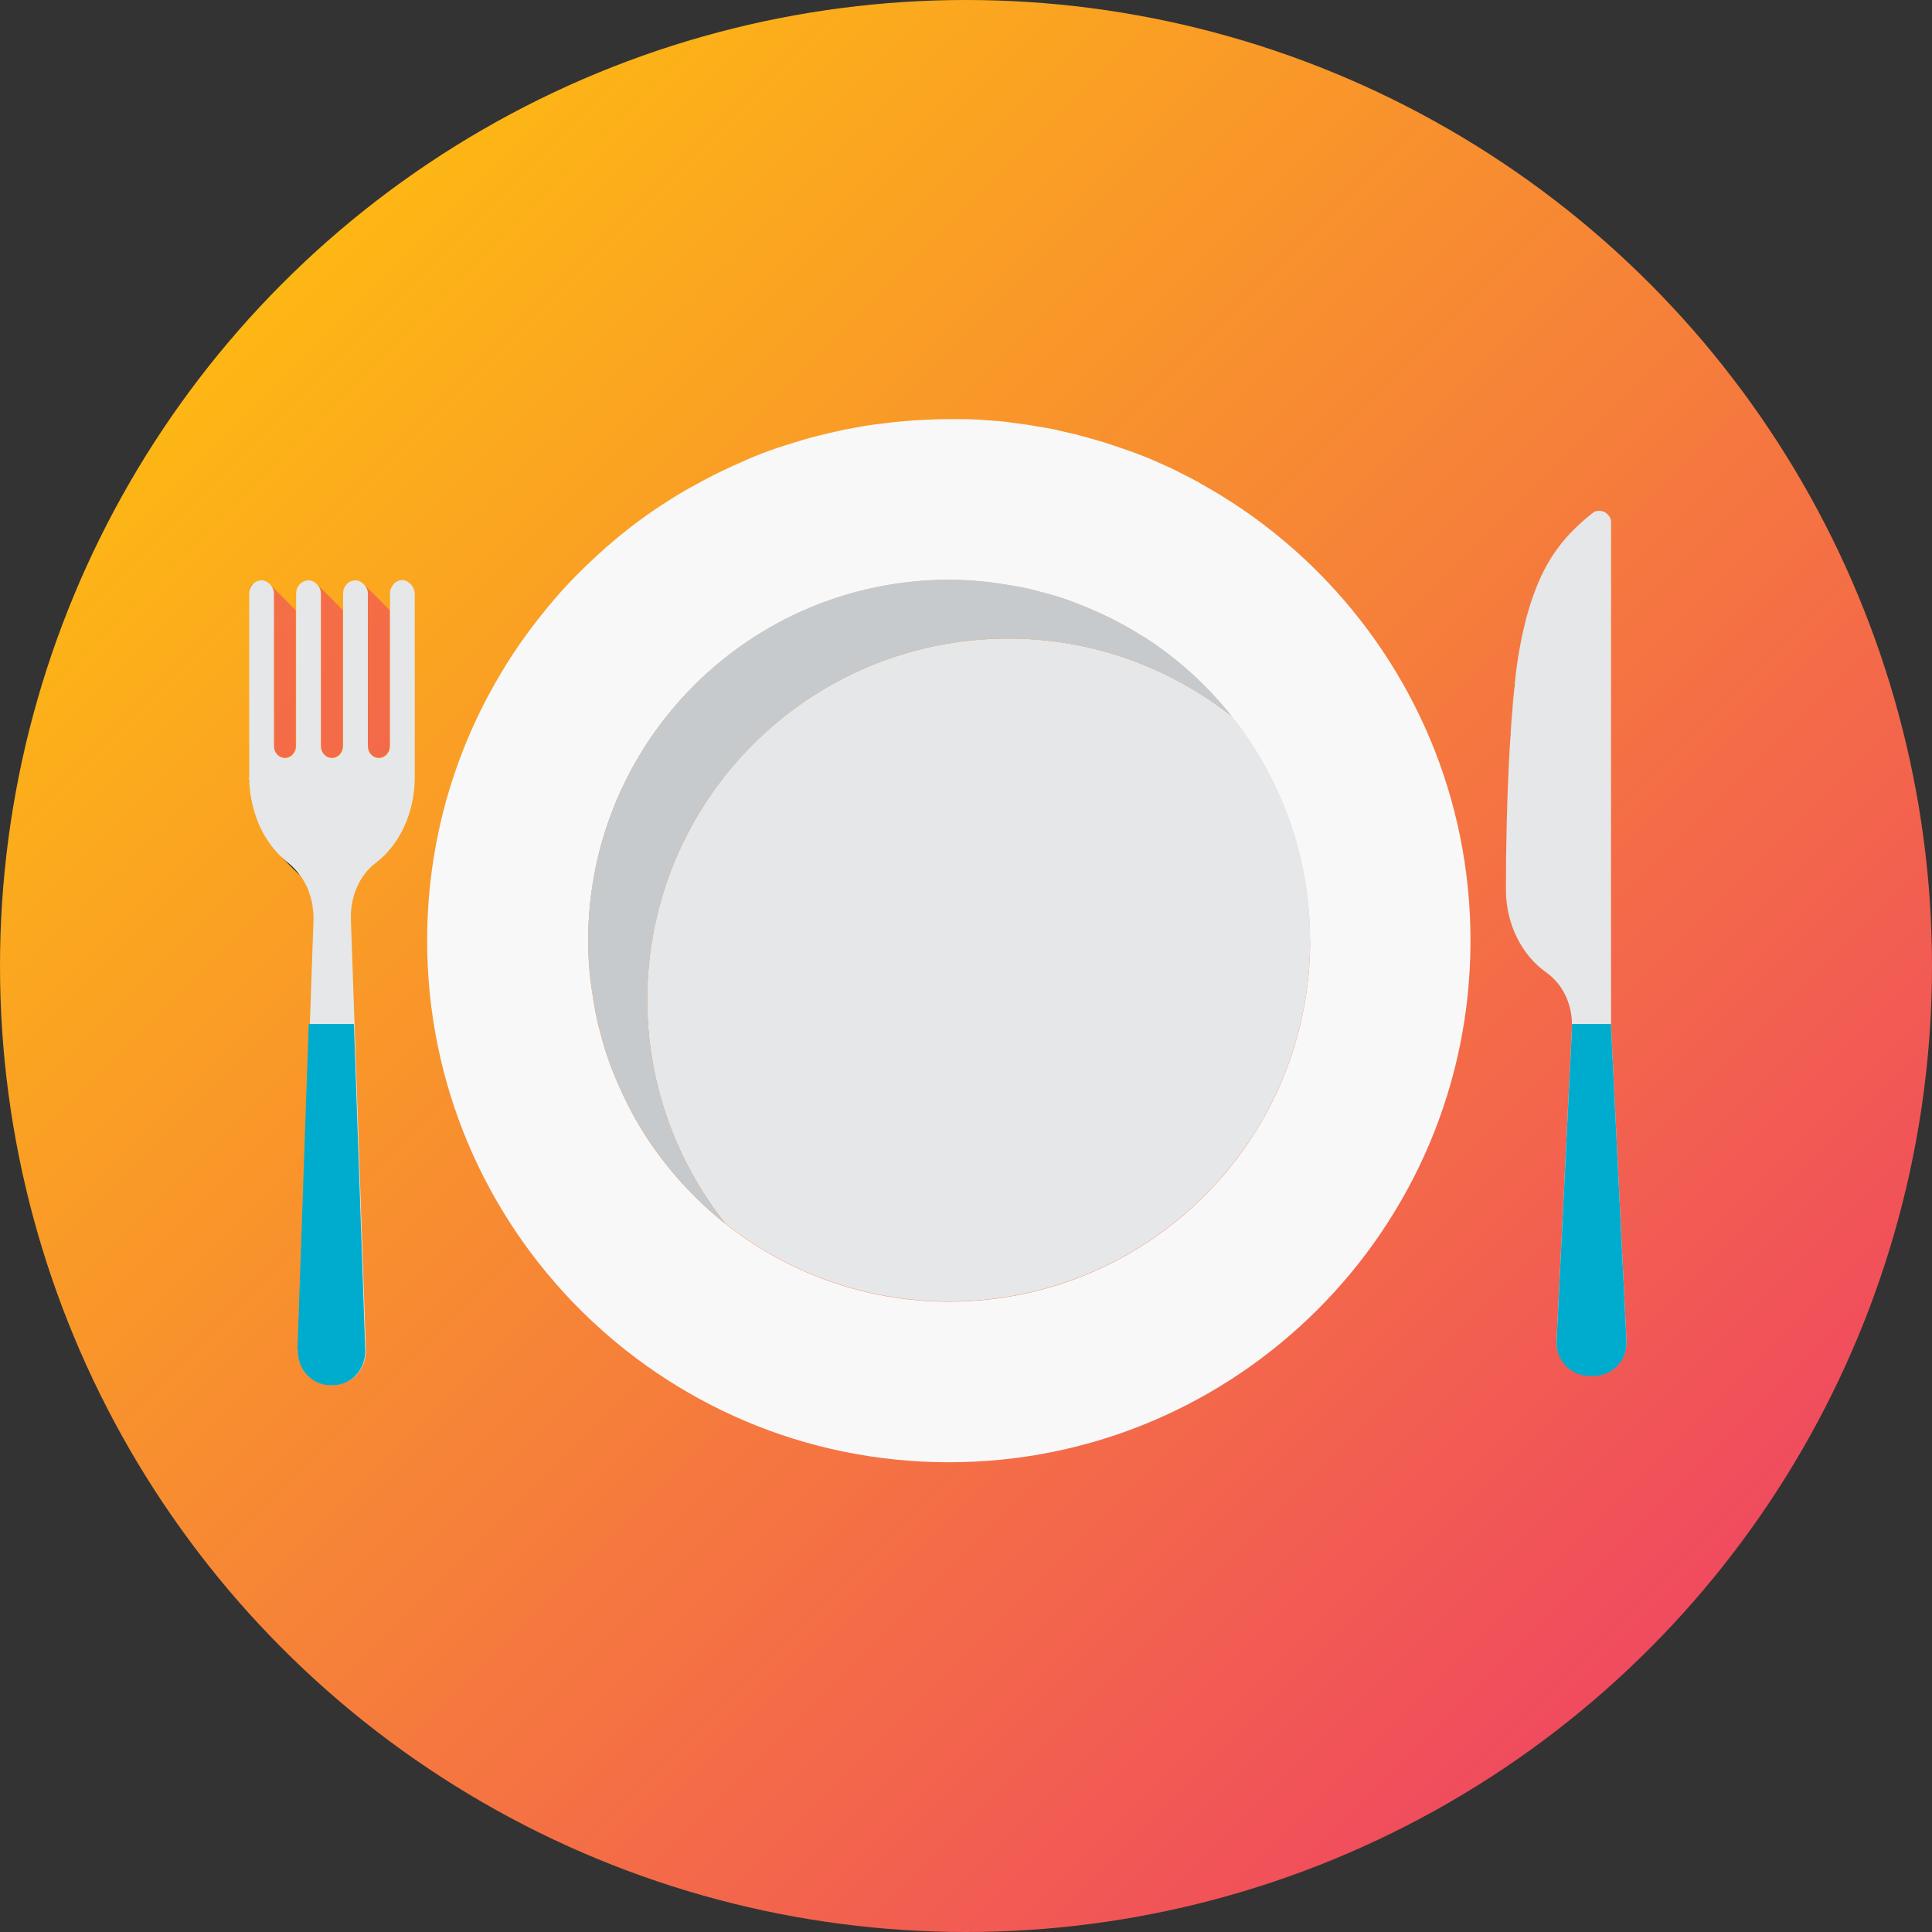 <?xml version="1.0" encoding="UTF-8"?><svg id="Layer_2" xmlns="http://www.w3.org/2000/svg" xmlns:xlink="http://www.w3.org/1999/xlink" viewBox="0 0 88.92 88.92"><rect x="0" y="0" width="88.92" height="88.92" fill="#333333" stroke="none"/><defs><style>.cls-1{fill:url(#linear-gradient);}.cls-2{fill:#f8f8f9;}.cls-3{fill:#00accd;}.cls-4{fill:#e5e5e6;}.cls-5{fill:#c9cacc;}.cls-6{fill:#c7cacc;}.cls-7{fill:#132f35;}.cls-8{fill:url(#linear-gradient-3);}.cls-9{fill:url(#linear-gradient-4);}.cls-10{fill:url(#linear-gradient-2);}.cls-11{fill:#f04b5e;opacity:.63;}</style><linearGradient id="linear-gradient" x1="13.02" y1="13.02" x2="75.9" y2="75.9" gradientUnits="userSpaceOnUse"><stop offset="0" stop-color="#fdb714"/><stop offset=".52" stop-color="#f68039"/><stop offset="1" stop-color="#f04b5e"/></linearGradient><linearGradient id="linear-gradient-2" x1="11.45" y1="45.21" x2="19.09" y2="45.21" gradientUnits="userSpaceOnUse"><stop offset="0" stop-color="#e6e7e8"/><stop offset="1" stop-color="#e6e7e8"/></linearGradient><linearGradient id="linear-gradient-3" x1="69.32" y1="43.4" x2="74.86" y2="43.4" xlink:href="#linear-gradient-2"/><linearGradient id="linear-gradient-4" x1="56.71" y1="32.99" x2="33.38" y2="56.32" xlink:href="#linear-gradient-2"/></defs><g id="Layer_1-2"><g><path class="cls-7" d="m25.72,27.37s.03-.03.04-.05c-.01.02-.03.03-.04.05Z"/><path class="cls-7" d="m27.84,25.26c.06-.05.12-.1.17-.15-.06.05-.12.1-.17.15Z"/><path class="cls-7" d="m31.52,22.59c.09-.05.18-.1.27-.15-.09.05-.18.1-.27.15Z"/><path class="cls-7" d="m29,24.3s.09-.07.14-.11c-.05.04-.09.07-.14.11Z"/><path class="cls-7" d="m44,19.29c-.11,0-.21,0-.32,0,0,0,0,0,0,0,0,0,0,0,0,0,.11,0,.21,0,.32,0Z"/><path class="cls-7" d="m55.21,22.22s0,0,.01,0c0,0,0,0-.01,0Z"/><path class="cls-7" d="m16.61,26.78s.02.01.03.02c0,0-.02-.01-.03-.02Z"/><path class="cls-7" d="m14.45,26.78s.02.01.03.02c0,0-.02-.01-.03-.02Z"/><path class="cls-7" d="m18.78,26.78s.02.01.03.02c0,0-.02-.01-.03-.02Z"/><path class="cls-7" d="m41.77,19.36c.15-.01.29-.02.44-.03-.15,0-.29.02-.44.03Z"/><path class="cls-7" d="m48.55,19.77c.09.02.19.04.28.07-.09-.02-.19-.05-.28-.07Z"/><path class="cls-7" d="m38.87,19.76s.05,0,.07-.01c-.02,0-.05,0-.07.01Z"/><path class="cls-7" d="m40.28,19.52c.14-.02.29-.04.43-.05-.14.02-.29.03-.43.05Z"/><path class="cls-7" d="m12.28,26.78s.02.01.03.02c0,0-.02-.01-.03-.02Z"/><path class="cls-7" d="m47.36,19.56c.12.02.23.04.34.06-.12-.02-.23-.04-.34-.06Z"/><path class="cls-7" d="m46.15,19.41c.13.01.26.03.39.05-.13-.02-.26-.04-.39-.05Z"/><path class="cls-7" d="m49.72,20.05c.08.02.16.05.25.07-.08-.02-.16-.05-.25-.07Z"/><path class="cls-7" d="m34.39,21.15s.03-.01.04-.02c-.01,0-.03.01-.04.02Z"/><path class="cls-7" d="m54.16,21.68s.03.02.05.03c-.02,0-.03-.02-.05-.03Z"/><path class="cls-7" d="m53.09,21.2s.06.03.09.04c-.03-.01-.06-.03-.09-.04Z"/><path class="cls-7" d="m32.82,21.88c.09-.04.17-.09.26-.13-.09.04-.17.09-.26.13Z"/><path class="cls-7" d="m50.87,20.37c.06.02.12.04.18.06-.06-.02-.12-.04-.18-.06Z"/><path class="cls-7" d="m37.1,20.2c.12-.03.24-.07.37-.1-.12.03-.25.07-.37.1Z"/><path class="cls-7" d="m35.7,20.64c.12-.04.24-.08.37-.12-.12.04-.25.08-.37.12Z"/><path class="cls-7" d="m51.99,20.76s.09.04.14.05c-.05-.02-.09-.04-.14-.05Z"/><path class="cls-7" d="m70.69,27.09c.09-.24.19-.46.29-.67-.1.21-.2.43-.29.67Z"/><path class="cls-7" d="m72.53,24.28c.17-.16.33-.31.5-.45-.17.14-.33.29-.5.45Z"/><path class="cls-7" d="m71.68,25.25c.27-.36.54-.67.83-.95-.28.27-.56.58-.83.95Z"/><path class="cls-7" d="m73.63,23.52c.05,0,.1.01.15.03-.05-.02-.1-.02-.15-.03Z"/><path class="cls-7" d="m44.92,19.31c.15,0,.3.02.45.03-.15-.01-.3-.03-.45-.03Z"/><path class="cls-7" d="m73.54,23.52c-.09.01-.17.04-.25.11-.09.07-.17.14-.26.21.09-.07.17-.14.26-.21.08-.06.17-.09.25-.11Z"/><path class="cls-7" d="m11.62,26.88c.1-.11.25-.18.4-.18-.16,0-.3.07-.4.18Z"/><path class="cls-7" d="m71.18,26.05c.06-.11.13-.22.19-.33-.06.1-.13.21-.19.33Z"/><path class="cls-7" d="m73.89,23.6s.05.04.08.07c-.02-.02-.05-.05-.08-.07Z"/><path class="cls-5" d="m12.02,26.7c.1,0,.18.03.26.08-.08-.05-.17-.08-.26-.08Z"/><path class="cls-5" d="m18.52,26.7c.1,0,.18.03.26.08-.08-.05-.17-.08-.26-.08Z"/><path class="cls-5" d="m17.95,27.31c0-.17.06-.32.17-.43-.1.11-.17.26-.17.43v.79h0s0-.79,0-.79Z"/><path class="cls-5" d="m16.82,26.99c-.05-.08-.11-.14-.18-.19.07.05.14.11.18.19h0Z"/><path class="cls-5" d="m14.19,26.7c.1,0,.18.03.26.08-.08-.05-.17-.08-.26-.08Z"/><path class="cls-5" d="m16.35,26.7c.1,0,.18.03.26.08-.08-.05-.17-.08-.26-.08Z"/><path class="cls-5" d="m14.66,26.99c-.05-.08-.11-.14-.18-.19.07.05.14.11.18.19h0Z"/><path class="cls-5" d="m18.8,26.8c.07.05.14.11.18.19-.05-.08-.11-.14-.18-.19Z"/><path class="cls-5" d="m12.31,26.8c.07.05.14.11.18.19-.05-.08-.11-.14-.18-.19Z"/><path class="cls-5" d="m73.54,23.52s.06,0,.09,0c-.03,0-.06,0-.09,0Z"/><path class="cls-5" d="m71.37,25.72c.1-.17.21-.33.32-.47-.11.15-.21.31-.32.47Z"/><path class="cls-5" d="m72.51,24.3s.01-.01.02-.02c0,0-.01.01-.02.02Z"/><path class="cls-5" d="m73.97,23.66s.08.07.1.12h0s-.06-.08-.1-.12Z"/><path class="cls-5" d="m73.78,23.54s.08.03.11.05c-.04-.02-.07-.04-.11-.05Z"/><path class="cls-5" d="m70.99,26.42c.06-.13.13-.25.19-.37-.07.12-.13.24-.19.37Z"/><path class="cls-5" d="m70.44,27.79c.08-.25.16-.48.25-.7-.09.22-.17.45-.25.7Z"/><path class="cls-2" d="m55.22,22.23c2.05,1.13,3.92,2.54,5.54,4.19-1.63-1.65-3.5-3.07-5.54-4.19Z"/><path class="cls-2" d="m28.01,25.11c.32-.28.65-.55.99-.81-.34.26-.67.53-.99.81Z"/><path class="cls-2" d="m27.84,25.26c-.73.65-1.43,1.33-2.08,2.06.65-.73,1.35-1.42,2.08-2.06Z"/><path class="cls-2" d="m38.93,19.75c.44-.09.89-.16,1.35-.23-.45.06-.9.14-1.35.23Z"/><path class="cls-2" d="m45.37,19.35c.26.02.52.03.78.06-.26-.03-.52-.04-.78-.06Z"/><path class="cls-2" d="m37.47,20.1c.46-.12.92-.24,1.4-.33-.47.1-.93.21-1.4.33Z"/><path class="cls-2" d="m40.71,19.47c.35-.04.71-.08,1.06-.11-.36.03-.71.06-1.06.11Z"/><path class="cls-2" d="m48.83,19.84c.3.06.59.13.89.21-.29-.08-.59-.14-.89-.21Z"/><path class="cls-2" d="m47.7,19.62c.28.05.57.09.85.15-.28-.06-.56-.1-.85-.15Z"/><path class="cls-2" d="m44,19.29c.31,0,.62,0,.92.02-.31-.02-.62-.02-.92-.02Z"/><path class="cls-2" d="m29.14,24.19c.76-.58,1.56-1.11,2.39-1.6-.83.49-1.63,1.02-2.39,1.6Z"/><path class="cls-2" d="m46.54,19.45c.27.03.55.06.82.11-.27-.04-.55-.07-.82-.11Z"/><path class="cls-2" d="m42.21,19.33c.48-.03.97-.05,1.46-.05-.49,0-.98.02-1.46.05Z"/><path class="cls-2" d="m34.43,21.13c.42-.17.84-.33,1.27-.49-.43.15-.85.31-1.27.49Z"/><path class="cls-2" d="m49.96,20.12c.3.08.6.17.9.26-.3-.09-.6-.18-.9-.26Z"/><path class="cls-2" d="m53.18,21.24c.33.14.66.29.98.45-.32-.16-.65-.31-.98-.45Z"/><path class="cls-2" d="m54.21,21.71c.34.16.67.34.99.51-.33-.18-.66-.35-.99-.51Z"/><path class="cls-2" d="m33.08,21.75c.43-.21.87-.41,1.31-.6-.44.19-.88.39-1.31.6Z"/><path class="cls-2" d="m31.79,22.43c.34-.19.68-.38,1.03-.55-.35.18-.69.36-1.03.55Z"/><path class="cls-2" d="m52.13,20.81c.32.12.65.25.96.38-.32-.14-.64-.26-.96-.38Z"/><path class="cls-2" d="m51.05,20.44c.32.1.63.21.94.32-.31-.11-.63-.22-.94-.32Z"/><path class="cls-2" d="m36.07,20.52c.34-.11.69-.22,1.04-.32-.35.1-.69.21-1.04.32Z"/><path class="cls-4" d="m43.68,26.67c.62,0,1.23.04,1.84.11-.6-.07-1.22-.11-1.84-.11Z"/><path class="cls-4" d="m46.08,26.86c.42.06.83.13,1.24.22-.41-.09-.82-.16-1.24-.22Z"/><path class="cls-4" d="m49.61,27.78c.39.15.78.32,1.16.5-.38-.18-.77-.35-1.16-.5Z"/><path class="cls-4" d="m47.91,27.24c.39.1.77.21,1.15.34-.38-.13-.76-.24-1.15-.34Z"/><path class="cls-6" d="m47.32,27.08c.2.04.4.1.59.15-.2-.05-.39-.11-.59-.15Z"/><path class="cls-6" d="m45.52,26.78c.19.02.37.06.55.08-.19-.03-.37-.06-.55-.08Z"/><path class="cls-6" d="m49.06,27.58c.18.06.36.13.54.2-.18-.07-.36-.14-.54-.2Z"/><g><circle class="cls-1" cx="44.46" cy="44.46" r="44.46"/><path class="cls-7" d="m24.72,28.57s.07-.09.11-.14c-.04.05-.07.09-.11.14Z"/><path class="cls-7" d="m12.97,39.46s0,0,0,0c.07.07.14.15.21.21.07.07.14.15.21.21.07.07.14.15.21.21.07.07.13.14.21.21-.16-.22-.34-.43-.56-.6-.1-.08-.19-.16-.29-.25Z"/><path class="cls-7" d="m11.45,27.31c0-.17.06-.32.17-.43-.1.11-.17.26-.17.43v8.45s0,0,0,0c0,0,0,0,0,0v-8.45Z"/><path class="cls-11" d="m12.59,34.33c0,.3.23.55.51.55h0c.28,0,.51-.24.51-.55v-6.24s-1.03-1.06-1.12-1.11h0c.06.09.1.2.1.32v7.02Z"/><path class="cls-11" d="m14.76,34.33c0,.3.23.55.51.55s.51-.24.51-.55v-6.24s-1.03-1.06-1.12-1.11c.06.09.1.2.1.32v7.02Z"/><path class="cls-11" d="m16.92,34.33c0,.3.23.55.51.55s.51-.24.51-.55v-6.24s-1.03-1.06-1.12-1.11c.06.09.1.2.1.32v7.02Z"/><path class="cls-7" d="m13.76,62.55s-.02-.06-.02-.09c0,.03.02.06.02.09Z"/><path class="cls-7" d="m69.51,34.01c0-.1.01-.2.02-.3,0,.09-.01.2-.02.3Z"/><path class="cls-7" d="m12.36,38.76s-.02-.03-.03-.04c0,.01.02.03.03.04Z"/><path class="cls-7" d="m14.35,41.65c-.01-.08-.03-.16-.05-.24.02.08.04.16.05.24Z"/><path class="cls-7" d="m69.69,31.66c0-.06.01-.14.02-.2,0,.06-.01.14-.02.2Z"/><path class="cls-7" d="m69.6,32.76c0-.08.01-.18.02-.26,0,.08-.01.18-.02.26Z"/><path class="cls-7" d="m14.19,41.05c-.03-.1-.07-.19-.11-.28.04.09.07.19.11.28Z"/><path class="cls-7" d="m11.88,37.89s-.02-.06-.03-.09c.01.03.02.06.03.09Z"/><path class="cls-7" d="m14.06,63.16s-.02-.03-.03-.04c0,.01.02.03.03.04Z"/><path class="cls-7" d="m11.57,36.89s0-.06-.02-.1c0,.03,0,.06.02.1Z"/><path class="cls-7" d="m13.88,62.87s-.02-.05-.03-.07c.01.02.02.05.03.07Z"/><path class="cls-5" d="m13.74,62.46c-.02-.12-.03-.24-.03-.36,0,.12,0,.24.03.36Z"/><path class="cls-5" d="m13.85,62.8c-.04-.08-.06-.17-.08-.25.02.09.05.17.08.25Z"/><path class="cls-5" d="m14.29,63.4c-.09-.07-.16-.15-.23-.24.07.09.15.17.23.24Z"/><path class="cls-5" d="m14.03,63.12c-.06-.08-.1-.16-.15-.24.04.09.09.17.15.24Z"/><path class="cls-5" d="m14.4,42.3c0-.22-.01-.44-.05-.65.03.21.06.43.05.65Z"/><path class="cls-5" d="m11.55,36.79c-.06-.33-.1-.68-.1-1.03,0,.36.04.7.1,1.03Z"/><path class="cls-5" d="m11.85,37.81c-.12-.29-.21-.6-.28-.92.07.32.16.63.28.92Z"/><path class="cls-5" d="m12.97,39.46c-.22-.21-.43-.44-.61-.7.18.26.38.5.61.7Z"/><path class="cls-5" d="m14.3,41.41c-.03-.12-.07-.24-.11-.36.04.12.08.24.11.36Z"/><path class="cls-5" d="m12.33,38.72c-.17-.25-.32-.53-.45-.82.13.29.28.57.45.82Z"/><path class="cls-5" d="m13.81,40.31c.1.14.19.3.27.46-.08-.16-.16-.31-.27-.46h0Z"/><path class="cls-10" d="m18.78,26.78c-.08-.05-.17-.08-.26-.08-.16,0-.3.07-.4.18s-.17.26-.17.43v.79h0s0,6.24,0,6.24c0,.3-.23.55-.51.55s-.51-.24-.51-.55v-7.02c0-.12-.04-.23-.1-.32h0c-.05-.08-.11-.14-.18-.19,0,0-.02-.01-.03-.02-.08-.05-.17-.08-.26-.08h0c-.31,0-.57.27-.57.61v7.02c0,.3-.23.55-.51.55s-.51-.24-.51-.55v-7.02c0-.12-.04-.23-.1-.32h0c-.05-.08-.11-.14-.18-.19,0,0-.02-.01-.03-.02-.08-.05-.17-.08-.26-.08-.31,0-.57.27-.57.61v7.02c0,.3-.23.55-.51.55h0c-.28,0-.51-.24-.51-.55v-7.02c0-.12-.04-.23-.1-.32-.05-.08-.11-.14-.18-.19,0,0-.02-.01-.03-.02-.08-.05-.17-.08-.26-.08-.16,0-.3.07-.4.18s-.17.26-.17.43v8.45s0,0,0,0c0,.36.04.7.1,1.03,0,.03,0,.06.02.1.07.32.16.63.28.92.01.03.02.06.03.09.13.29.28.57.45.82,0,.01.02.03.03.04.18.26.38.5.61.7.09.09.19.17.29.25.22.17.4.37.56.6h0c.1.14.19.3.27.46.04.09.07.19.11.28.04.12.08.24.11.36.02.08.04.16.05.24.03.21.06.43.05.65l-.69,19.8c0,.12,0,.24.03.36,0,.03.02.06.02.09.02.09.05.17.08.25.01.02.02.05.03.07.04.09.09.17.15.24,0,.01.02.03.03.04.07.09.15.17.23.24.25.2.55.33.89.33h.17c.83,0,1.5-.73,1.47-1.62l-.69-19.8c-.03-1.01.37-2.01,1.14-2.59,1.08-.82,1.8-2.28,1.8-3.95v-8.45c0-.12-.04-.23-.1-.32-.05-.08-.11-.14-.18-.19,0,0-.02-.01-.03-.02Z"/><path class="cls-5" d="m69.95,29.81c-.05.26-.09.52-.13.8-.04.25-.07.53-.1.85.03-.32.07-.6.1-.85.04-.28.09-.55.13-.8Z"/><path class="cls-5" d="m69.61,32.5c.02-.3.05-.58.08-.84-.03.27-.05.54-.08.84Z"/><path class="cls-5" d="m69.53,33.72c.02-.34.04-.65.07-.95-.02.31-.05.62-.07.95Z"/><path class="cls-5" d="m69.95,29.81c.09-.51.2-.98.31-1.4-.11.43-.22.89-.31,1.4Z"/><path class="cls-5" d="m69.45,35.06c.02-.36.04-.71.06-1.05-.02.34-.04.69-.06,1.05Z"/><path class="cls-8" d="m73.97,23.66s-.05-.05-.08-.07c-.04-.02-.07-.04-.11-.05-.05-.02-.1-.02-.15-.03-.03,0-.06,0-.09,0-.09.01-.17.04-.25.11-.09.07-.17.14-.26.21-.17.14-.33.29-.5.45,0,0-.01.01-.02.02-.28.27-.56.58-.83.95-.11.15-.21.31-.32.47-.06.1-.13.22-.19.33-.06.12-.13.24-.19.37-.1.21-.2.43-.29.67-.09.22-.17.45-.25.7-.06.19-.12.4-.18.61-.11.43-.22.89-.31,1.4-.05.26-.09.52-.13.8-.04.25-.07.53-.1.85,0,.06-.01.14-.02.2-.03.27-.05.54-.08.84,0,.08-.01.18-.02.26-.02.31-.05.62-.07.95,0,.09-.01.2-.02.3-.02.34-.04.69-.06,1.05-.09,1.8-.14,3.86-.14,5.89,0,1.61.74,3.03,1.86,3.82.8.57,1.21,1.53,1.18,2.51l-.71,14.45c-.03.86.66,1.57,1.52,1.57h.18c.86,0,1.55-.71,1.52-1.57l-.71-14.45c-.01-1.65,0-18.82,0-23.24,0-.1-.03-.18-.07-.25h0s-.07-.08-.1-.12Z"/><path class="cls-2" d="m24.82,28.44c.29-.36.58-.72.89-1.07-.31.35-.6.7-.89,1.07Z"/><path class="cls-2" d="m23.04,31.03c.51-.86,1.07-1.68,1.68-2.46-.61.78-1.17,1.6-1.68,2.46Z"/><path class="cls-2" d="m55.21,22.22c-.33-.18-.66-.35-.99-.51-.02,0-.03-.02-.05-.03-.32-.16-.65-.3-.98-.45-.03-.01-.06-.03-.09-.04-.32-.14-.64-.26-.96-.38-.05-.02-.09-.04-.14-.05-.31-.11-.63-.22-.94-.32-.06-.02-.12-.04-.18-.06-.3-.09-.6-.18-.9-.26-.08-.02-.16-.05-.25-.07-.29-.08-.59-.14-.89-.21-.09-.02-.19-.05-.28-.07-.28-.06-.56-.1-.85-.15-.12-.02-.23-.04-.34-.06-.27-.04-.55-.07-.82-.11-.13-.02-.26-.04-.39-.05-.26-.03-.52-.04-.78-.06-.15-.01-.3-.03-.45-.03-.31-.02-.62-.02-.92-.02-.11,0-.21,0-.32,0,0,0,0,0,0,0-.49,0-.98.02-1.46.05-.15,0-.29.02-.44.03-.36.03-.71.06-1.06.11-.14.02-.29.03-.43.05-.45.06-.9.14-1.35.23-.02,0-.05,0-.07.01-.47.1-.93.21-1.4.33-.12.03-.25.07-.37.1-.35.1-.69.21-1.04.32-.12.04-.25.08-.37.12-.43.15-.85.31-1.27.49-.01,0-.03.01-.04.02-.44.19-.88.39-1.31.6-.09.04-.17.09-.26.13-.35.18-.69.36-1.03.55-.09.05-.18.1-.27.15-.83.49-1.63,1.02-2.39,1.6-.05.04-.09.07-.14.11-.34.26-.67.53-.99.81-.06.05-.12.1-.17.15-.73.65-1.43,1.33-2.08,2.06-.01.02-.03.03-.04.05-.31.35-.6.7-.89,1.07-.04.05-.07.09-.11.14-.61.78-1.17,1.6-1.68,2.46-2.14,3.59-3.37,7.78-3.37,12.26,0,13.26,10.75,24.01,24.01,24.01s24.01-10.75,24.01-24.01c0-6.58-2.65-12.53-6.93-16.87-1.63-1.65-3.5-3.07-5.54-4.19,0,0,0,0-.01,0Zm5.09,21.07c0,9.18-7.44,16.62-16.62,16.62-3.9,0-7.47-1.35-10.3-3.59h0c-1.42-1.13-2.65-2.48-3.64-4-.05-.08-.1-.16-.15-.24-.26-.41-.49-.83-.71-1.26-.07-.14-.14-.29-.21-.44-.18-.38-.35-.77-.5-1.16-.07-.18-.14-.36-.2-.54-.13-.38-.24-.76-.34-1.15-.05-.2-.11-.39-.15-.59-.09-.41-.16-.82-.22-1.24-.03-.19-.06-.37-.08-.55-.07-.6-.11-1.22-.11-1.84,0-9.18,7.44-16.62,16.62-16.62.62,0,1.23.04,1.84.11.19.02.37.06.55.08.42.06.83.13,1.24.22.2.05.4.1.59.15.39.1.77.21,1.15.34.18.06.36.13.54.2.39.15.78.32,1.16.5.15.07.29.14.44.21.43.22.85.46,1.26.71.08.05.16.09.24.15,1.53.99,2.88,2.22,4,3.64h0c2.24,2.83,3.59,6.41,3.59,10.3Z"/><path class="cls-4" d="m56.71,32.99c-1.13-1.42-2.48-2.65-4-3.64,1.52.99,2.88,2.22,4,3.64Z"/><path class="cls-9" d="m29.79,46.01c0,3.89,1.35,7.47,3.59,10.3,2.83,2.24,6.41,3.59,10.3,3.59,9.18,0,16.62-7.44,16.62-16.62,0-3.9-1.35-7.47-3.59-10.3-2.83-2.24-6.41-3.59-10.3-3.59-9.18,0-16.62,7.44-16.62,16.62Z"/><path class="cls-4" d="m29.74,52.31c.99,1.53,2.22,2.88,3.64,4-1.42-1.13-2.65-2.48-3.64-4Z"/><path class="cls-4" d="m51.2,28.49c.43.22.85.46,1.26.71-.41-.26-.83-.49-1.26-.71Z"/><path class="cls-4" d="m27.17,45.13c-.07-.6-.11-1.22-.11-1.84,0,.62.04,1.23.11,1.84Z"/><path class="cls-4" d="m27.48,46.93c-.09-.41-.16-.82-.22-1.24.06.42.13.83.22,1.24Z"/><path class="cls-4" d="m28.67,50.38c-.18-.38-.34-.77-.5-1.16.15.39.32.78.5,1.16Z"/><path class="cls-4" d="m29.59,52.07c-.26-.41-.49-.83-.71-1.26.22.43.46.85.71,1.26Z"/><path class="cls-4" d="m27.97,48.67c-.13-.38-.24-.76-.34-1.15.1.39.21.77.34,1.15Z"/><path class="cls-6" d="m28.88,50.81c-.07-.14-.14-.29-.21-.44.07.15.14.29.21.44Z"/><path class="cls-6" d="m50.77,28.28c.15.07.29.14.44.21-.14-.07-.29-.14-.44-.21Z"/><path class="cls-6" d="m28.17,49.22c-.07-.18-.14-.36-.2-.54.06.18.13.36.2.54Z"/><polygon class="cls-6" points="33.38 56.32 33.38 56.32 33.38 56.32 33.38 56.32"/><path class="cls-6" d="m29.74,52.31c-.05-.08-.1-.16-.15-.24.05.08.09.16.15.24Z"/><path class="cls-6" d="m52.46,29.2c.08.05.16.1.24.15-.08-.05-.16-.1-.24-.15Z"/><polygon class="cls-6" points="56.71 32.99 56.71 32.99 56.71 32.99 56.71 32.99"/><path class="cls-6" d="m27.26,45.68c-.03-.18-.06-.37-.08-.55.02.19.06.37.08.55Z"/><path class="cls-6" d="m27.63,47.52c-.05-.2-.11-.39-.15-.59.05.2.1.4.15.59Z"/><path class="cls-6" d="m52.7,29.35c-.08-.05-.16-.1-.24-.15-.41-.26-.83-.49-1.26-.71-.14-.07-.29-.14-.44-.21-.38-.18-.77-.34-1.16-.5-.18-.07-.36-.14-.54-.2-.38-.13-.76-.24-1.15-.34-.2-.05-.39-.11-.59-.15-.41-.09-.82-.16-1.24-.22-.18-.03-.37-.06-.55-.08-.6-.07-1.22-.11-1.84-.11-9.18,0-16.62,7.44-16.62,16.62,0,.62.04,1.23.11,1.84.02.19.06.37.08.55.06.42.13.83.22,1.24.04.2.1.4.15.59.1.39.21.77.34,1.15.06.18.13.36.2.54.15.39.32.78.5,1.16.07.15.14.29.21.44.22.43.46.85.71,1.26.05.08.1.16.15.24.99,1.52,2.22,2.88,3.64,4,0,0,0,0,0,0-2.24-2.83-3.59-6.41-3.59-10.3,0-9.18,7.44-16.62,16.62-16.62,3.9,0,7.47,1.35,10.3,3.59,0,0,0,0,0,0-1.13-1.42-2.48-2.65-4-3.64Z"/><path class="cls-3" d="m13.71,62.13c0,.12,0,.24.03.36,0,.03.02.06.02.09.02.09.05.17.08.25.01.02.02.05.03.07.04.09.09.17.15.24,0,.01.02.03.03.04.07.09.15.17.23.24.25.2.55.33.89.33h.17c.83,0,1.5-.73,1.47-1.62l-.52-15h-2.08l-.52,15Z"/><path class="cls-3" d="m72.35,47.31l-.71,14.45c-.03.86.66,1.57,1.52,1.57h.18c.86,0,1.55-.71,1.52-1.57l-.71-14.45s0-.11,0-.18h-1.81c0,.06.02.12.01.18Z"/></g></g></g></svg>